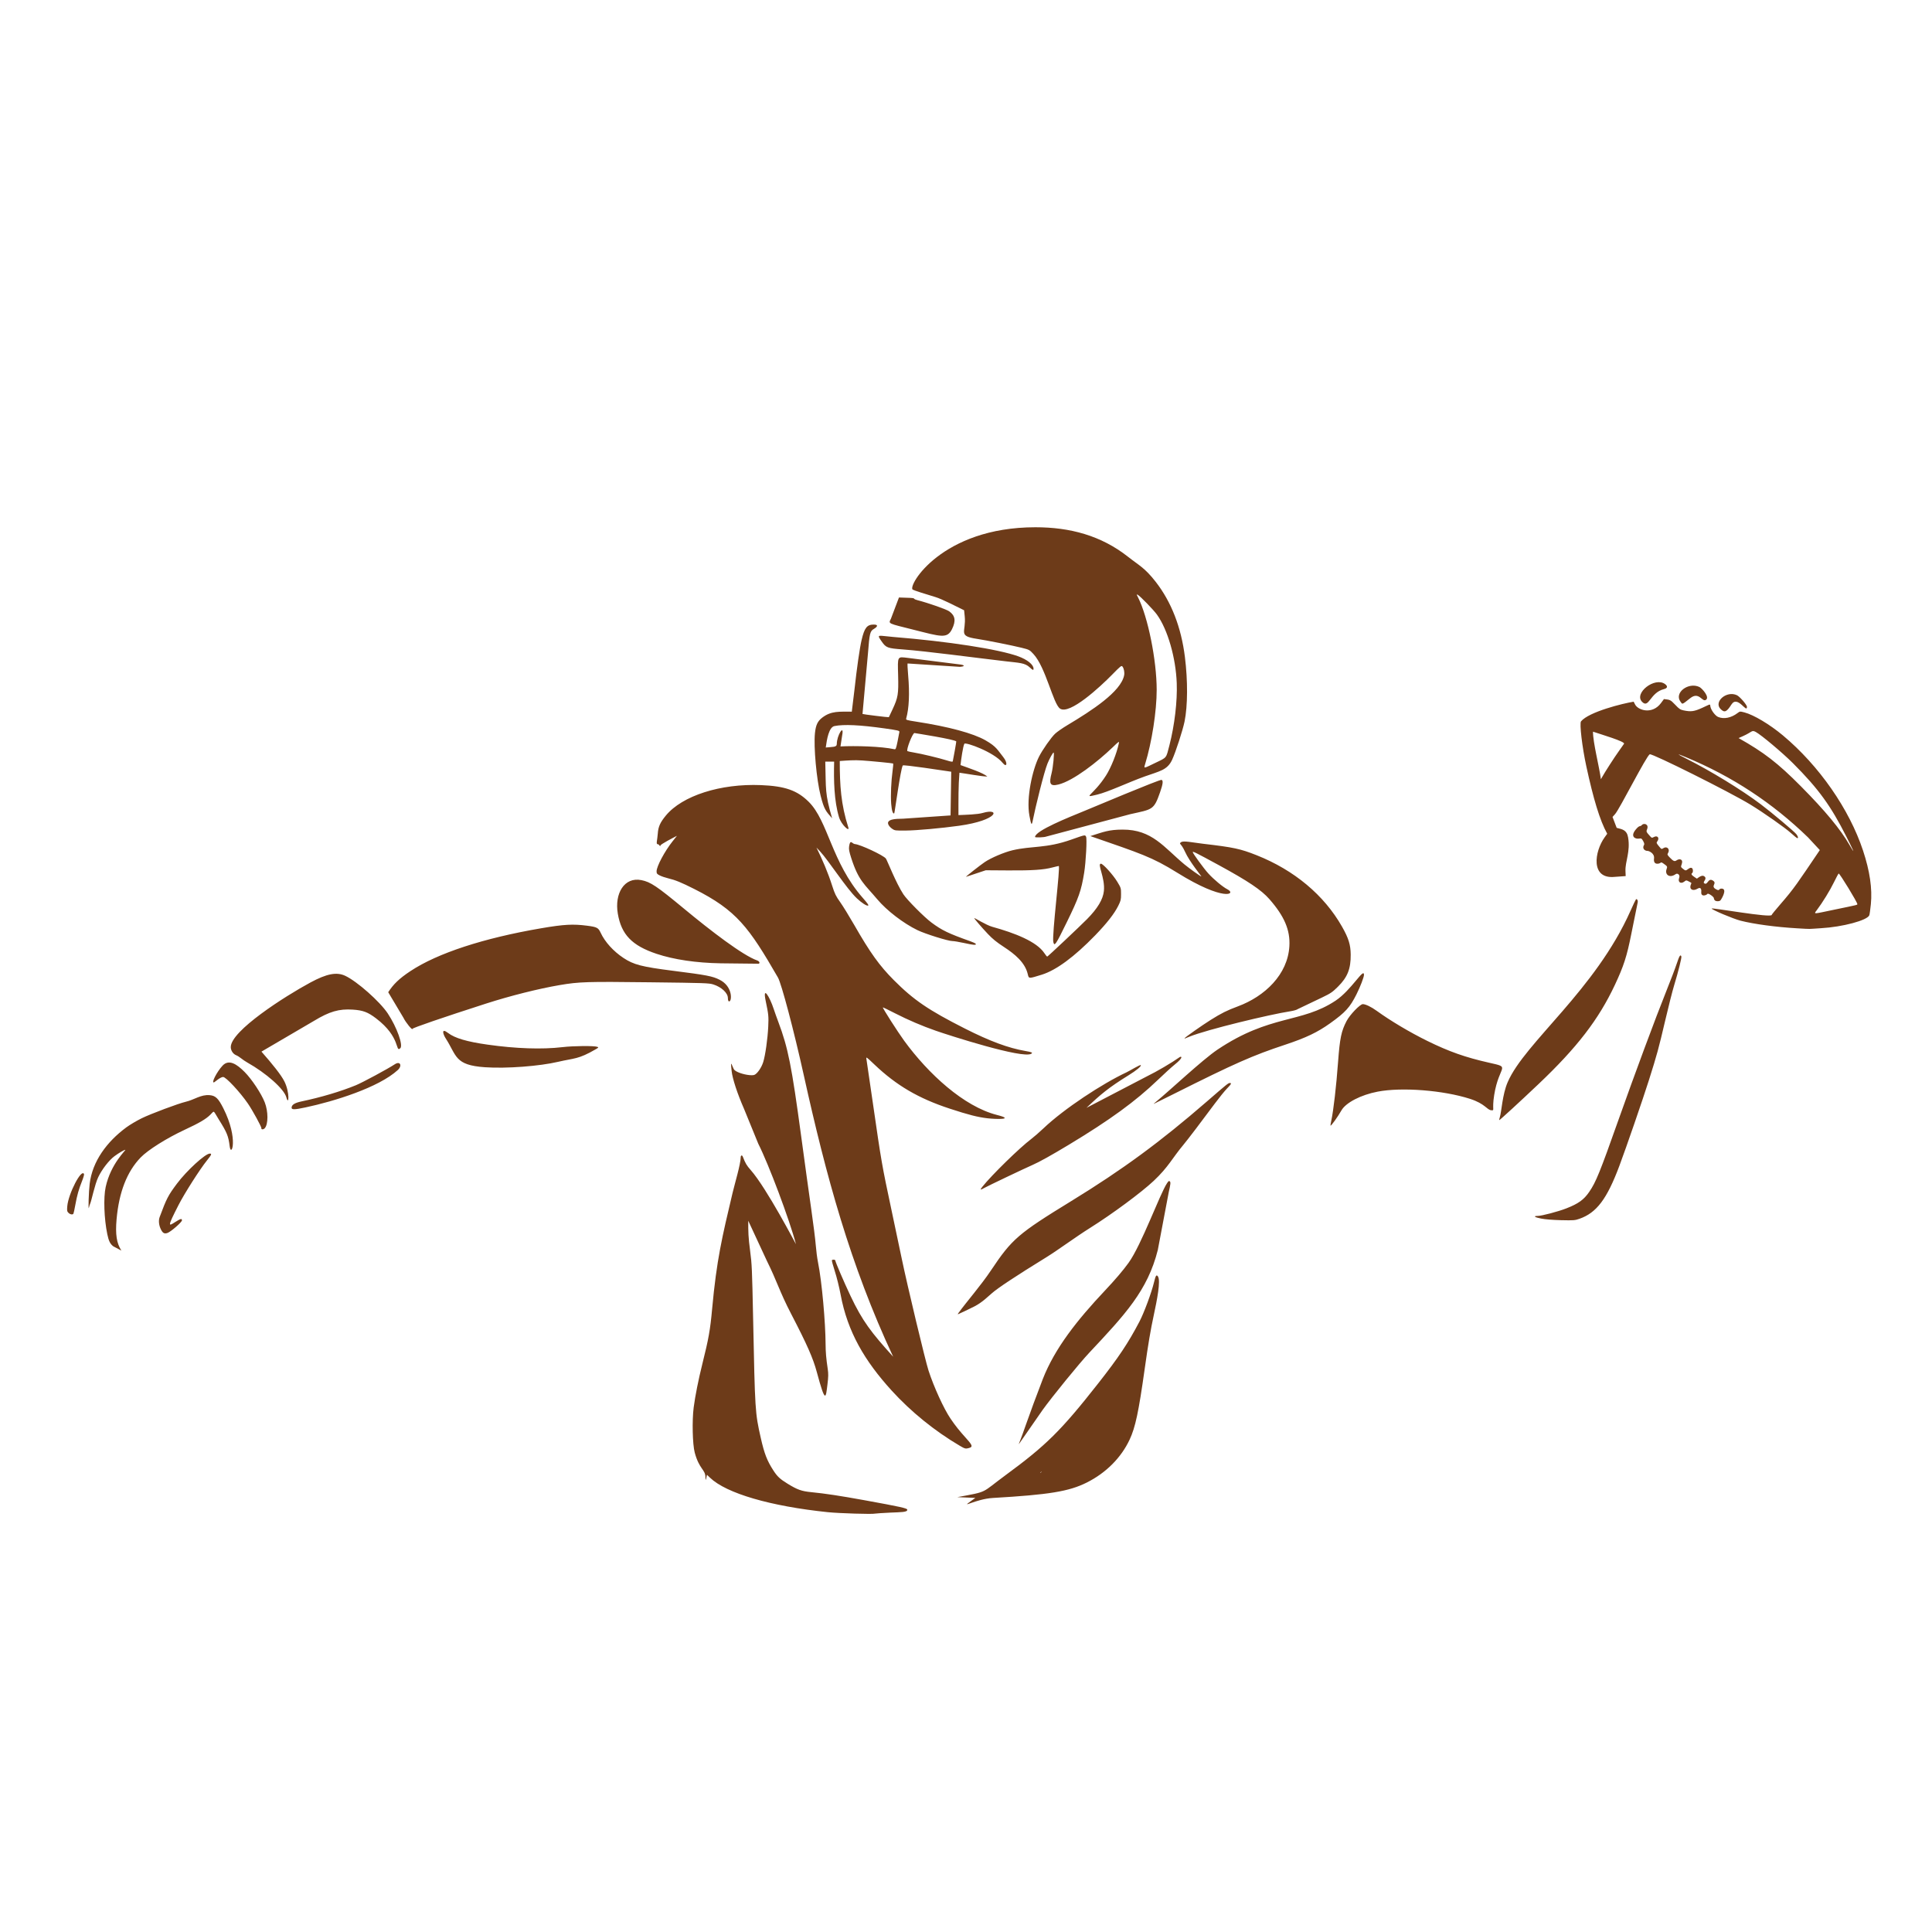 <?xml version="1.0" encoding="utf-8"?>
<!-- Generator: Adobe Illustrator 22.1.0, SVG Export Plug-In . SVG Version: 6.00 Build 0)  -->
<svg version="1.1" xmlns="http://www.w3.org/2000/svg" xmlns:xlink="http://www.w3.org/1999/xlink" x="0px" y="0px"
	 viewBox="22.366 337.079 100 100" enable-background="new 22.366 337.079 100 100" xml:space="preserve">
<g id="background">
	<path fill-rule="evenodd" clip-rule="evenodd" fill="#6D3B19" d="M65.212,415.349c-2.974-0.309-5.248-0.974-6.091-1.78
		l-0.163-0.156c-0.036,0.164-0.075,0.424-0.079,0.114c-0.006-0.385-0.324-0.403-0.554-1.263c-0.114-0.426-0.142-1.659-0.054-2.337
		c0.077-0.595,0.249-1.453,0.449-2.255c0.323-1.29,0.406-1.749,0.505-2.837c0.234-2.559,0.516-3.718,1.057-6.005
		c0.11-0.465,0.421-1.504,0.421-1.834c0-0.122,0.071-0.15,0.112-0.044c0.131,0.337,0.199,0.453,0.404,0.684
		c0.833,0.943,2.353,3.869,2.345,3.837c-0.335-1.267-1.41-4.13-1.95-5.195l-0.736-1.802c-0.347-0.791-0.601-1.565-0.642-1.958
		c-0.038-0.364-0.059-0.524,0.059-0.215c0.059,0.155,0.096,0.193,0.268,0.271c0.268,0.123,0.709,0.195,0.849,0.14
		c0.15-0.06,0.367-0.373,0.457-0.659c0.109-0.345,0.232-1.215,0.261-1.842c0.024-0.531,0.015-0.623-0.131-1.321
		c-0.176-0.84,0.204-0.232,0.415,0.414c0.049,0.149,0.156,0.451,0.239,0.671c0.503,1.336,0.69,2.271,1.182,5.918
		c0.183,1.358,0.419,3.065,0.524,3.795c0.105,0.729,0.209,1.556,0.23,1.835c0.022,0.279,0.073,0.679,0.116,0.888
		c0.206,1.017,0.387,3.13,0.393,4.229c0.002,0.428,0.03,0.748,0.113,1.308c0.035,0.24,0.032,0.393-0.016,0.784
		c-0.086,0.7-0.097,1.053-0.55-0.633c-0.195-0.724-0.502-1.421-1.33-3.015c-0.602-1.159-0.727-1.681-1.258-2.75l-0.962-2.071
		c-0.002,0.562,0.002,0.85,0.097,1.559c0.091,0.677,0.102,0.948,0.154,3.456c0.099,4.849,0.103,4.918,0.395,6.216
		c0.187,0.826,0.325,1.184,0.655,1.694c0.204,0.316,0.345,0.446,0.738,0.687c0.504,0.31,0.72,0.387,1.224,0.436
		c0.716,0.07,1.492,0.188,2.741,0.415c1.864,0.339,2.212,0.416,2.226,0.488c0.028,0.143-0.353,0.131-0.866,0.155
		c-0.406,0.02-0.765,0.043-0.797,0.052C67.534,415.463,65.78,415.408,65.212,415.349L65.212,415.349z M72.62,414.775l0.23-0.165
		l-0.933-0.039c1.639-0.302,1.206-0.19,2.487-1.13c2.109-1.547,2.886-2.315,4.801-4.753c1.062-1.352,1.555-2.09,2.138-3.202
		c0.237-0.452,0.623-1.492,0.754-2.033c0.087-0.357,0.122-0.413,0.199-0.312c0.162,0.212-0.052,1.269-0.206,1.985
		c-0.17,0.785-0.294,1.52-0.474,2.799c-0.315,2.241-0.483,3.034-0.781,3.668c-0.44,0.939-1.22,1.721-2.213,2.22
		c-0.92,0.462-1.947,0.631-4.86,0.8C72.869,414.664,72.033,415.197,72.62,414.775L72.62,414.775z M76.294,413.24l-0.082,0.053
		C76.212,413.325,76.243,413.305,76.294,413.24L76.294,413.24z M72.052,411.916c-1.316-0.773-2.54-1.77-3.534-2.862
		c-1.39-1.528-2.283-3.028-2.644-4.978c-0.067-0.364-0.201-0.902-0.297-1.197c-0.096-0.295-0.164-0.552-0.152-0.571
		c0.028-0.045,0.176-0.035,0.176,0.012c0,0.071,0.446,1.11,0.783,1.824c0.624,1.322,1.08,1.904,2.212,3.158
		c-2.229-4.765-3.471-9.352-4.627-14.576c-0.507-2.291-1.153-4.733-1.336-5.05c-1.504-2.605-2.14-3.479-4.339-4.587
		c-0.663-0.334-0.97-0.46-1.341-0.548c-0.149-0.036-0.346-0.102-0.437-0.149c-0.145-0.073-0.165-0.099-0.165-0.214
		c0-0.253,0.416-1.034,0.824-1.548l0.23-0.29c-0.157,0.083-0.859,0.437-0.861,0.511c-0.004,0.106-0.04-0.078-0.142-0.078
		c-0.09,0-0.011-0.22,0.011-0.544c0.023-0.355,0.123-0.581,0.417-0.936c0.848-1.029,2.83-1.663,4.923-1.577
		c1.243,0.051,1.873,0.271,2.47,0.862c1.009,0.998,1.179,3.127,2.799,4.974c0.261,0.297,0.325,0.392,0.273,0.402
		c-0.084,0.016-0.328-0.143-0.578-0.377c-0.53-0.496-1.468-1.965-1.909-2.435l-0.182-0.194c0.312,0.638,0.585,1.263,0.817,1.988
		c0.131,0.408,0.19,0.528,0.411,0.838c0.142,0.199,0.468,0.729,0.726,1.178c0.827,1.444,1.31,2.115,2.052,2.859
		c1.027,1.031,1.795,1.553,3.678,2.506c1.294,0.655,2.246,1.008,3.135,1.162c0.331,0.058,0.389,0.084,0.301,0.141
		c-0.439,0.278-4.257-0.951-4.936-1.188c-0.716-0.249-1.439-0.559-2.096-0.895c-0.351-0.18-0.644-0.322-0.651-0.315
		c-0.025,0.025,0.769,1.268,1.104,1.727c1.251,1.714,3.084,3.402,4.802,3.84c0.948,0.241-0.01,0.227-0.485,0.173
		c-0.509-0.059-0.986-0.18-1.958-0.499c-1.614-0.529-2.76-1.2-3.897-2.282c-0.423-0.402-0.439-0.414-0.417-0.287
		c0.013,0.073,0.163,1.103,0.335,2.29c0.442,3.059,0.461,3.167,0.969,5.558c0.189,0.888,0.425,2.007,0.525,2.488
		c0.29,1.398,1.221,5.286,1.386,5.791c0.279,0.858,0.794,1.982,1.139,2.487c0.26,0.381,0.428,0.592,0.833,1.044
		c0.308,0.344,0.326,0.419,0.117,0.477C72.35,412.077,72.308,412.067,72.052,411.916L72.052,411.916z M75.184,411.6
		c0.052-0.127,0.171-0.456,0.265-0.729c0.167-0.485,0.645-1.778,0.888-2.402c0.628-1.613,1.797-3.079,3.217-4.586
		c0.544-0.578,0.938-1.041,1.227-1.441c0.669-0.928,1.615-3.552,1.986-4.113c0.084-0.127,0.108-0.142,0.153-0.097
		c0.044,0.045,0.035,0.133-0.061,0.559l-0.565,2.986c-0.527,2.101-1.692,3.341-3.551,5.322c-0.516,0.549-1.932,2.288-2.416,2.965
		l-1.228,1.768C75.093,411.831,75.132,411.727,75.184,411.6L75.184,411.6z M71.98,405.033c0.429-0.591,1.149-1.407,1.679-2.2
		c1.086-1.625,1.398-1.895,4.166-3.593c2.652-1.627,4.599-3.058,7.011-5.15c1.019-0.884,1.106-0.955,1.181-0.955
		c0.111,0,0.082,0.057-0.145,0.289c-0.118,0.121-0.398,0.468-0.624,0.771c-0.684,0.924-1.425,1.895-1.637,2.149
		c-0.553,0.659-0.768,1.141-1.526,1.853c-0.648,0.608-2.136,1.709-3.296,2.438c-0.744,0.466-1.66,1.146-2.259,1.516
		c-1.592,0.981-2.532,1.603-2.838,1.878c-0.527,0.475-0.69,0.586-1.23,0.837C71.912,405.122,71.889,405.157,71.98,405.033
		L71.98,405.033z M28.231,401.589c-0.162-0.123-0.239-0.277-0.311-0.627c-0.166-0.797-0.204-1.895-0.084-2.444
		c0.267-1.224,1.075-1.924,1.015-1.924c-0.057,0-0.332,0.161-0.556,0.326c-0.283,0.209-0.647,0.676-0.843,1.086
		c-0.179,0.373-0.356,1.244-0.417,1.371c-0.022,0.046-0.052,0.142-0.068,0.214c-0.04,0.183-0.008-0.847,0.04-1.238
		c0.14-1.164,0.889-2.178,1.9-2.923c0.181-0.133,0.539-0.345,0.796-0.471c0.479-0.234,1.892-0.762,2.276-0.852
		c0.449-0.105,0.784-0.385,1.245-0.342c0.3,0.028,0.443,0.166,0.7,0.674c0.813,1.607,0.404,2.581,0.33,1.969
		c-0.064-0.527-0.139-0.71-0.566-1.389c-0.303-0.483-0.208-0.471-0.436-0.242c-0.222,0.223-0.571,0.428-1.312,0.772
		c-0.938,0.435-1.92,1.052-2.297,1.444c-0.705,0.731-1.118,1.793-1.243,3.193c-0.07,0.791,0.004,1.249,0.249,1.623L28.231,401.589
		L28.231,401.589z M30.699,400.722c-0.11-0.216-0.137-0.466-0.069-0.649c0.356-0.959,0.44-1.12,0.893-1.726
		c0.505-0.675,1.468-1.558,1.701-1.558c0.118,0,0.094,0.056-0.15,0.36c-0.362,0.45-1.16,1.701-1.465,2.298
		c-0.603,1.179-0.523,1.106-0.17,0.882c0.276-0.175,0.345-0.192,0.345-0.085c0,0.092-0.572,0.59-0.747,0.652
		C30.875,400.951,30.795,400.91,30.699,400.722L30.699,400.722z M102.128,400.151c-0.332-0.065-0.421-0.136-0.172-0.136
		c0.207,0,1.057-0.224,1.48-0.389c0.627-0.245,0.91-0.449,1.188-0.855c0.349-0.51,0.555-1.017,1.515-3.731
		c0.814-2.302,1.932-5.312,2.469-6.647c0.219-0.545,0.464-1.188,0.543-1.428c0.139-0.418,0.193-0.504,0.241-0.382
		c0.024,0.064-0.147,0.752-0.375,1.504c-0.087,0.286-0.295,1.106-0.462,1.822c-0.339,1.448-0.42,1.746-0.845,3.09
		c-0.307,0.972-1.175,3.491-1.528,4.431c-0.641,1.712-1.177,2.421-2.06,2.732c-0.236,0.083-0.3,0.088-0.953,0.073
		C102.728,400.224,102.342,400.193,102.128,400.151L102.128,400.151z M25.909,399.854c-0.073-0.073-0.08-0.113-0.061-0.34
		c0.056-0.657,0.745-1.979,0.867-1.663c0.011,0.029-0.035,0.191-0.103,0.36c-0.168,0.418-0.257,0.735-0.347,1.232
		c-0.042,0.232-0.086,0.437-0.099,0.457C26.126,399.964,25.995,399.94,25.909,399.854L25.909,399.854z M73.212,398.507
		c0.471-0.595,1.935-2.026,2.533-2.476c0.139-0.105,0.42-0.349,0.624-0.543c1.082-1.029,3.058-2.321,4.294-2.9
		c0.194-0.091,0.735-0.428,0.753-0.376c0.023,0.064-0.233,0.274-0.637,0.524c-1.029,0.636-1.453,0.994-2.177,1.684l3.129-1.63
		c0.51-0.248,1.299-0.712,1.694-0.994c0.073-0.052,0.249-0.021-0.263,0.391c-0.156,0.125-0.545,0.479-0.864,0.786
		c-1.15,1.105-2.483,2.076-4.609,3.358c-0.897,0.541-1.534,0.896-1.878,1.045c-0.416,0.182-2.315,1.086-2.495,1.189
		C73.099,398.688,73.078,398.677,73.212,398.507L73.212,398.507z M35.895,395.473c0.013-0.064-0.461-0.931-0.699-1.276
		c-0.41-0.596-1.135-1.374-1.281-1.374c-0.139,0-0.423,0.252-0.456,0.27c-0.195,0.104,0.123-0.534,0.429-0.859
		c0.327-0.347,0.736-0.076,1.14,0.331c0.369,0.371,0.864,1.118,1.041,1.571c0.185,0.473,0.185,1.135,0.001,1.339
		C36,395.553,35.878,395.551,35.895,395.473L35.895,395.473L35.895,395.473z M91.275,395.078c0.113-0.534,0.256-1.769,0.349-3.032
		c0.092-1.231,0.167-1.594,0.438-2.114c0.17-0.327,0.7-0.879,0.843-0.879c0.143,0,0.435,0.141,0.716,0.344
		c0.719,0.521,1.715,1.113,2.627,1.562c1.125,0.553,1.969,0.85,3.199,1.127c1.163,0.261,0.51,0.096,0.258,1.671
		c-0.126,0.789,0.044,0.802-0.147,0.789c-0.234-0.016-0.304-0.335-1.114-0.594c-1.384-0.442-3.522-0.609-4.768-0.37
		c-0.869,0.166-1.652,0.571-1.878,0.972c-0.194,0.342-0.537,0.818-0.567,0.787C91.226,395.335,91.245,395.217,91.275,395.078
		L91.275,395.078z M99.994,394.916c0.097-0.301,0.127-1.172,0.411-1.828c0.888-2.052,4.535-4.759,6.359-8.873
		c0.133-0.299,0.258-0.561,0.277-0.583c0.049-0.052,0.112,0.054,0.092,0.155l-0.332,1.638c-0.229,1.153-0.39,1.653-0.848,2.63
		c-0.841,1.791-1.959,3.244-3.954,5.136c-0.984,0.934-2.016,1.88-2.032,1.866C99.959,395.05,99.972,394.987,99.994,394.916
		L99.994,394.916z M37.459,394.415c0-0.15,0.156-0.25,0.505-0.325c1.029-0.217,2.019-0.511,2.82-0.838
		c0.339-0.139,1.66-0.85,2.013-1.084c0.29-0.192,0.397,0.078,0.161,0.294c-0.996,0.911-3.302,1.623-4.772,1.935
		C37.617,394.519,37.459,394.522,37.459,394.415L37.459,394.415z M82.215,394.095c0.671-0.546,2.388-2.165,3.17-2.689
		c2.743-1.837,4.324-1.347,6.109-2.532c0.82-0.545,1.471-1.736,1.471-1.339c0,0.121-0.189,0.614-0.389,1.013
		c-0.339,0.674-0.571,0.93-1.36,1.494c-0.654,0.468-1.253,0.754-2.317,1.107c-1.706,0.565-2.6,0.96-5.781,2.554
		c-0.559,0.28-1.025,0.511-1.036,0.514C82.07,394.219,82.131,394.164,82.215,394.095L82.215,394.095z M37.187,393.876
		c-0.116-0.431-1.036-1.25-2.033-1.809c-0.236-0.131-0.39-0.299-0.567-0.371c-0.157-0.063-0.276-0.244-0.276-0.419
		c-0.001-0.842,2.802-2.632,4.126-3.346c0.845-0.455,1.352-0.552,1.797-0.345c0.614,0.287,1.795,1.333,2.205,1.952
		c0.475,0.719,0.811,1.663,0.641,1.803c-0.263,0.218,0.045-0.566-1.247-1.55c-0.427-0.325-0.676-0.419-1.206-0.454
		c-0.714-0.047-1.207,0.096-2.01,0.583l-2.718,1.591c0.569,0.647,1.02,1.206,1.188,1.544
		C37.373,393.627,37.318,394.358,37.187,393.876L37.187,393.876z M47.465,392.319c-1.581-0.108-1.45-0.596-2.031-1.495
		c-0.132-0.204-0.25-0.566,0.125-0.278c0.35,0.268,0.975,0.452,2.044,0.603c1.466,0.208,2.815,0.254,3.872,0.13
		c0.581-0.068,1.645-0.077,1.812-0.015c0.07,0.026,0.061,0.04-0.092,0.128c-0.905,0.527-1.1,0.45-1.939,0.646
		C50.301,392.263,48.586,392.397,47.465,392.319L47.465,392.319z M83.69,390.81c0.035-0.057,0.891-0.657,1.337-0.938
		c0.558-0.35,0.85-0.496,1.407-0.702c1.4-0.519,2.587-1.65,2.67-3.12c0.047-0.829-0.258-1.546-1.035-2.432
		c-0.416-0.474-1.096-0.931-2.639-1.771c-1.155-0.628-1.328-0.715-1.328-0.664c0,0.065,0.574,0.852,0.808,1.108
		c0.287,0.314,0.748,0.697,0.985,0.818c0.489,0.249-0.17,0.649-2.59-0.855c-1.328-0.826-1.885-0.99-4.503-1.899
		c0.696-0.221,0.954-0.333,1.665-0.336c1.535-0.007,2.142,0.917,3.2,1.797c0.255,0.211,0.84,0.63,0.882,0.63
		c0.019,0-0.614-0.764-0.846-1.28c-0.214-0.476-0.342-0.393-0.204-0.495c0.121-0.09,0.576,0.014,1.146,0.082
		c1.582,0.185,1.917,0.258,2.76,0.591c1.95,0.773,3.493,2.063,4.423,3.697c0.339,0.596,0.445,0.936,0.45,1.447
		c0.007,0.738-0.164,1.17-0.659,1.661c-0.286,0.283-0.376,0.345-0.802,0.55l-1.281,0.612c-0.039,0.035-0.212,0.085-0.392,0.113
		c-1.042,0.161-4.29,0.938-5.219,1.315C83.646,390.854,83.666,390.848,83.69,390.81L83.69,390.81z M43.245,389.753l-0.785-1.317
		c0.262-0.404,0.553-0.699,1.156-1.097c1.4-0.925,3.777-1.703,6.766-2.214c1.174-0.201,1.645-0.227,2.378-0.131
		c0.503,0.066,0.575,0.103,0.695,0.362c0.222,0.478,0.655,0.957,1.182,1.307c0.524,0.348,0.949,0.458,2.555,0.662
		c1.757,0.223,2.055,0.28,2.421,0.466c0.655,0.331,0.636,1.016,0.529,1.104c-0.06,0.049-0.101-0.015-0.101-0.157
		c0-0.262-0.328-0.568-0.754-0.704c-0.223-0.071-0.428-0.078-3.269-0.112c-3.274-0.039-3.674-0.027-4.684,0.145
		c-1.088,0.185-2.562,0.556-3.809,0.957c-2.229,0.717-3.807,1.259-3.808,1.307C43.715,390.43,43.366,390.004,43.245,389.753
		L43.245,389.753z M75.562,387.496c-0.143-0.599-0.66-1.028-1.237-1.405c-0.378-0.246-0.585-0.415-0.83-0.674
		c-0.336-0.356-0.703-0.784-0.703-0.819c0-0.025,0.618,0.365,0.933,0.452c1.15,0.318,2.301,0.76,2.699,1.367
		c0.066,0.101,0.132,0.179,0.147,0.175c0.042-0.012,1.68-1.554,2.063-1.942c0.545-0.553,0.824-1.019,0.869-1.453
		c0.071-0.684-0.36-1.413-0.154-1.413c0.109-0.001,0.63,0.575,0.848,0.936c0.191,0.316,0.194,0.328,0.194,0.638
		c0,0.286-0.013,0.342-0.144,0.605c-0.205,0.412-0.592,0.906-1.196,1.53c-1.079,1.113-2.014,1.802-2.76,2.035
		C75.601,387.742,75.62,387.744,75.562,387.496L75.562,387.496z M59.673,386.94c-1.271-0.021-2.425-0.192-3.323-0.491
		c-1.272-0.425-1.824-0.997-2.007-2.083c-0.175-1.033,0.331-1.908,1.219-1.732c0.476,0.094,0.799,0.311,2.205,1.475
		c1.38,1.144,3.054,2.428,3.789,2.682c0.116,0.04,0.163,0.142,0.077,0.17L59.673,386.94L59.673,386.94z M72.247,385.885
		c-0.242-0.053-0.506-0.097-0.588-0.097c-0.22,0-1.396-0.368-1.8-0.562c-0.73-0.352-1.601-1.021-2.091-1.606
		c-0.643-0.765-0.958-0.937-1.338-2.116c-0.111-0.345-0.134-0.466-0.115-0.609c0.057-0.414,0.157-0.139,0.295-0.128
		c0.278,0.018,1.495,0.587,1.611,0.753c0.068,0.098,0.522,1.268,0.905,1.849c0.191,0.29,1.078,1.182,1.449,1.458
		c0.555,0.412,0.869,0.562,2.031,0.977c0.288,0.103,0.359,0.178,0.169,0.178C72.727,385.983,72.489,385.939,72.247,385.885
		L72.247,385.885z M76.887,385.844c-0.084-0.336,0.376-3.944,0.278-3.941c-0.022,0.001-0.169,0.035-0.326,0.076
		c-0.459,0.122-1.031,0.16-2.28,0.153l-1.171-0.008l-1.025,0.341c0-0.026,0.737-0.604,0.974-0.765
		c0.32-0.218,1.011-0.511,1.439-0.612c1.003-0.236,1.728-0.086,3.039-0.551c0.724-0.256,0.711-0.254,0.765-0.152
		c0.056,0.104-0.008,1.308-0.098,1.868c-0.151,0.929-0.278,1.292-0.902,2.565C77.005,385.994,76.947,386.079,76.887,385.844
		L76.887,385.844z M115.385,385.128c-1.091-0.063-2.23-0.216-2.928-0.394c-0.375-0.096-1.496-0.567-1.496-0.63
		c0-0.056,3.109,0.504,3.109,0.329c0-0.019,0.197-0.26,0.437-0.537c0.736-0.845,0.898-1.112,2.052-2.817l-0.609-0.656
		c-1.847-1.791-3.922-3.154-6.32-4.152c-0.544-0.226-0.466-0.167,0.016,0.075c1.261,0.633,2.861,1.612,3.85,2.357
		c0.593,0.447,1.762,1.431,1.855,1.561c0.087,0.122,0.104,0.198,0.042,0.198c-0.021,0-0.168-0.119-0.328-0.264
		c-0.301-0.274-1.42-1.06-2.102-1.475c-1.06-0.647-5.074-2.652-5.204-2.602c-0.171,0.066-1.558,2.831-1.801,3.101l-0.128,0.142
		l0.215,0.564c0.295,0.076,0.524,0.107,0.591,0.494c0.127,0.739-0.156,1.252-0.136,1.74l0.011,0.263l-0.569,0.041
		c-1.265,0.128-1.047-1.315-0.521-2.046l0.134-0.186c-0.385-0.691-0.721-1.827-1.08-3.484c-0.218-1.003-0.362-2.23-0.276-2.334
		c0.412-0.494,2.171-0.931,2.724-1.017l0.074,0.144c0.154,0.302,0.888,0.536,1.34-0.072l0.154-0.208
		c0.303,0.041,0.317,0.011,0.585,0.296c0.204,0.216,0.259,0.254,0.439,0.291c0.377,0.078,0.54,0.056,0.957-0.133
		c0.464-0.209,0.393-0.22,0.425-0.056c0.037,0.182,0.251,0.466,0.397,0.527c0.3,0.125,0.679,0.049,1.011-0.204
		c0.118-0.089,0.123-0.09,0.35-0.031c0.483,0.126,1.312,0.621,1.996,1.193c1.872,1.566,3.432,3.808,4.144,5.956
		c0.353,1.067,0.485,1.971,0.406,2.778c-0.027,0.268-0.063,0.526-0.081,0.573c-0.1,0.263-1.377,0.606-2.503,0.67
		C115.901,385.167,116.178,385.174,115.385,385.128L115.385,385.128z M117.355,384.154c1.199-0.247,1.146-0.235,1.146-0.28
		c0-0.096-0.909-1.586-0.965-1.582c-0.014,0.001-0.125,0.206-0.247,0.457c-0.205,0.422-0.588,1.044-0.884,1.437
		C116.227,384.42,116.204,384.391,117.355,384.154L117.355,384.154z M117.921,380.356c-0.783-1.542-1.409-2.433-2.76-3.781
		c-0.542-0.541-1.633-1.457-1.917-1.61c-0.216-0.116-0.168-0.005-0.662,0.216l-0.227,0.101c1.3,0.731,2.025,1.284,3.226,2.496
		c1.256,1.267,2.044,2.217,2.52,3.044C118.487,381.489,118.209,380.924,117.921,380.356L117.921,380.356z M105.283,377.315
		c0.139-0.252,0.648-1.044,0.869-1.35c0.135-0.187,0.259-0.363,0.274-0.389c0.069-0.113-1.188-0.484-1.608-0.626
		c0,0.573,0.323,1.793,0.41,2.462L105.283,377.315L105.283,377.315z M111.124,383.681c-0.025-0.025-0.047-0.075-0.047-0.109
		c0-0.078-0.3-0.281-0.333-0.227c-0.042,0.069-0.347,0.188-0.321-0.104c0.016-0.189-0.054-0.246-0.197-0.161
		c-0.239,0.141-0.434,0.03-0.348-0.199c0.045-0.119,0.066-0.089-0.1-0.178c-0.131-0.07-0.135-0.07-0.233,0.007
		c-0.182,0.143-0.347,0.026-0.266-0.189c0.062-0.163-0.087-0.262-0.176-0.199c-0.33,0.236-0.574,0.017-0.477-0.251
		c0.052-0.146,0.052-0.146-0.184-0.312c-0.068-0.047-0.101-0.052-0.134-0.018c-0.039,0.039-0.379,0.148-0.33-0.225
		c0.037-0.279-0.277-0.392-0.316-0.392c-0.201,0-0.301-0.153-0.201-0.31c0.025-0.039,0.01-0.103-0.046-0.203
		c-0.077-0.136-0.092-0.145-0.221-0.125c-0.182,0.028-0.462-0.099-0.17-0.461c0.218-0.27,0.235-0.136,0.323-0.242
		c0.101-0.121,0.38-0.047,0.271,0.217c-0.051,0.122-0.043,0.14,0.15,0.354c0.091,0.101,0.1,0.103,0.209,0.046
		c0.187-0.096,0.299,0.059,0.167,0.233c-0.05,0.066-0.042,0.09,0.083,0.242c0.135,0.165,0.14,0.167,0.233,0.106
		c0.192-0.126,0.364,0.059,0.239,0.259c-0.041,0.066-0.03,0.095,0.087,0.216c0.192,0.2,0.255,0.227,0.358,0.155
		c0.148-0.103,0.363-0.07,0.265,0.203c-0.049,0.135-0.047,0.144,0.061,0.23c0.137,0.109,0.147,0.11,0.281,0.011
		c0.272-0.202,0.271,0.171,0.201,0.215c-0.119,0.074,0.111,0.196,0.245,0.288c0.124-0.088,0.299-0.232,0.418-0.089
		c0.106,0.127-0.142,0.263-0.034,0.332c0.185,0.119,0.187-0.325,0.46-0.133c0.21,0.148-0.146,0.267,0.13,0.43
		c0.24,0.142,0.123-0.047,0.331-0.023c0.265,0.031-0.011,0.512-0.084,0.604C111.369,383.741,111.186,383.743,111.124,383.681
		L111.124,383.681z M75.94,380.401c0-0.326,1.78-1.031,2.52-1.335c0.322-0.132,3.937-1.655,4.029-1.621
		c0.093,0.035,0.07,0.218-0.082,0.652c-0.32,0.918-0.391,0.868-1.532,1.122l-4.353,1.16C76.418,380.423,75.94,380.44,75.94,380.401
		L75.94,380.401z M68.553,379.982c-0.174-0.118-0.263-0.277-0.207-0.367c0.07-0.113,0.288-0.158,0.772-0.161l2.449-0.169
		l0.034-2.262c-0.394-0.058-2.475-0.376-2.507-0.324c-0.118,0.19-0.417,2.449-0.44,2.472c-0.067,0.068-0.134-0.135-0.161-0.488
		c-0.033-0.431,0-1.183,0.073-1.709c0.028-0.199,0.04-0.368,0.028-0.376c-0.03-0.018-1.118-0.125-1.609-0.158
		c-0.409-0.028-0.758,0.001-1.153,0.029c0,1.259,0.059,2.242,0.444,3.442c0.08,0.251-0.363-0.136-0.483-0.535
		c-0.254-0.843-0.278-1.891-0.252-2.877h-0.459c0.041,1.458-0.026,1.637,0.355,2.935c-0.329-0.373-0.414-0.454-0.595-1.166
		c-0.213-0.836-0.367-2.537-0.295-3.237c0.044-0.426,0.138-0.625,0.381-0.81c0.466-0.355,0.884-0.303,1.527-0.306l0.137-1.129
		c0.125-1.141,0.272-2.165,0.37-2.58c0.148-0.628,0.277-0.795,0.615-0.8c0.323-0.003,0.144,0.157,0.024,0.224
		c-0.202,0.114-0.229,0.222-0.309,1.262l-0.283,3.141c0.019,0.019,1.352,0.183,1.363,0.168c0.006-0.009,0.093-0.192,0.193-0.408
		c0.285-0.614,0.312-0.786,0.288-1.751c-0.027-1.025-0.053-0.977,0.506-0.91l2.732,0.344c0.233,0.036,0.206,0.102-0.048,0.118
		l-2.7-0.174c-0.013,0.013,0,0.29,0.029,0.617c0.082,0.936,0.047,1.698-0.101,2.229c-0.021,0.077,0.008,0.086,0.535,0.168
		c1.671,0.259,2.93,0.599,3.569,0.964c0.573,0.328,0.619,0.494,0.914,0.86c0.261,0.325,0.186,0.572-0.025,0.309
		c-0.455-0.564-1.927-1.09-1.983-0.991c-0.071,0.127-0.168,0.809-0.199,1.103c0.435,0.16,1.146,0.388,1.39,0.593
		c-0.271,0.002-1.114-0.154-1.446-0.197c-0.058,0.682-0.051,1.399-0.051,2.193c0.375-0.016,0.981-0.03,1.263-0.113
		c0.912-0.268,0.818,0.378-1.232,0.665c-0.899,0.126-2.206,0.244-2.753,0.248C68.719,380.074,68.681,380.069,68.553,379.982
		L68.553,379.982L68.553,379.982z M71.681,376.486c0.027-0.102,0.185-0.999,0.181-1.027c-0.016-0.102-2.163-0.438-2.164-0.438
		c-0.1,0-0.443,0.886-0.362,0.936c0.024,0.014,0.174,0.047,0.334,0.073c0.383,0.062,1.313,0.285,1.694,0.406
		C71.58,376.505,71.672,376.519,71.681,376.486L71.681,376.486z M68.824,375.454c0.048-0.231,0.09-0.453,0.094-0.492
		c0.006-0.064-0.074-0.083-0.751-0.179c-1.288-0.182-2.123-0.221-2.61-0.123c-0.289,0.058-0.393,0.688-0.45,1.11
		c0.359-0.037,0.571-0.009,0.571-0.178c0-0.454,0.398-1.077,0.278-0.447l-0.087,0.569c0.764-0.04,2.114-0.004,2.786,0.144
		C68.73,375.874,68.743,375.841,68.824,375.454L68.824,375.454z M75.649,379.3c-0.174-0.922,0.161-2.389,0.495-3.054
		c0.179-0.357,0.63-1,0.836-1.192c0.101-0.095,0.385-0.292,0.631-0.439c1.276-0.762,2.772-1.734,2.94-2.581
		c0.029-0.147-0.008-0.35-0.083-0.45c-0.054-0.071-0.083-0.049-0.553,0.43c-0.593,0.604-2.19,2.088-2.684,1.741
		c-0.356-0.25-0.735-2.134-1.375-2.824c-0.204-0.219-0.212-0.224-0.614-0.324c-0.493-0.122-1.829-0.389-2.313-0.461
		c-1.012-0.152-0.544-0.347-0.629-1.169l-0.032-0.311c-0.397-0.197-1.161-0.587-1.477-0.681c-0.534-0.158-1.128-0.351-1.181-0.385
		c-0.286-0.181,1.489-3.23,6.35-3.23c1.788,0,3.397,0.427,4.796,1.53c0.557,0.44,0.857,0.56,1.424,1.287
		c0.814,1.044,1.325,2.357,1.517,3.899c0.154,1.231,0.146,2.531-0.018,3.337c-0.094,0.459-0.458,1.58-0.644,1.983
		c-0.249,0.539-0.65,0.587-1.419,0.863c-0.853,0.306-1.876,0.799-2.464,0.94c-0.821,0.197-0.202,0.049,0.462-0.991
		c0.258-0.403,0.554-1.143,0.661-1.654c0.028-0.134,0.022-0.13-0.316,0.195c-0.777,0.746-2.028,1.731-2.806,1.926
		c-0.46,0.115-0.492-0.061-0.356-0.589c0.076-0.297,0.151-1.065,0.103-1.065c-0.038,0-0.214,0.318-0.318,0.575
		c-0.176,0.433-0.629,2.277-0.76,2.94C75.766,379.827,75.741,379.791,75.649,379.3L75.649,379.3z M82.188,376.555
		c0.584-0.281,0.531-0.214,0.708-0.903c0.267-1.041,0.413-2.282,0.378-3.213c-0.049-1.319-0.467-2.769-1.022-3.545
		c-0.177-0.247-0.865-0.957-1-1.03c-0.063-0.034-0.061-0.02,0.015,0.128c0.514,1.007,0.968,3.256,0.969,4.794
		c0,1.101-0.249,2.704-0.597,3.838C81.561,376.881,81.551,376.861,82.188,376.555L82.188,376.555z M111.425,373.78
		c-0.376-0.375,0.309-0.971,0.845-0.716c0.147,0.07,0.518,0.499,0.518,0.599c0,0.372-0.483-0.623-0.803-0.119
		C111.737,373.934,111.625,373.981,111.425,373.78L111.425,373.78z M109.348,373.398c-0.344-0.464,0.411-1.03,0.978-0.761
		c0.129,0.061,0.569,0.542,0.325,0.674c-0.188,0.101-0.348-0.452-0.797-0.096C109.406,373.571,109.455,373.542,109.348,373.398
		L109.348,373.398z M107.364,373.41c-0.45-0.45,0.657-1.316,1.186-0.922c0.151,0.112,0.128,0.212-0.058,0.259
		C107.766,372.929,107.72,373.767,107.364,373.41L107.364,373.41z M75.669,371.626c-0.253-0.241-0.545-0.236-1.243-0.318
		c-1.622-0.189-4.085-0.521-5.333-0.615c-0.793-0.059-0.865-0.086-1.093-0.413c-0.279-0.4-0.19-0.297,0.593-0.233
		c2.853,0.23,5.472,0.636,6.484,1.005c0.462,0.168,0.784,0.43,0.784,0.636C75.862,371.786,75.825,371.774,75.669,371.626
		L75.669,371.626z M69.644,369.672c-1.335-0.335-1.299-0.301-1.165-0.564l0.417-1.103c1.149,0.031,0.562,0.036,0.95,0.137
		c0.587,0.152,1.511,0.477,1.653,0.58c0.311,0.225,0.353,0.492,0.144,0.919C71.392,370.156,71.053,370.026,69.644,369.672
		L69.644,369.672z"/>
</g>
<g id="pattern-1">
</g>
<g id="pattern-2_1_">
</g>
</svg>

